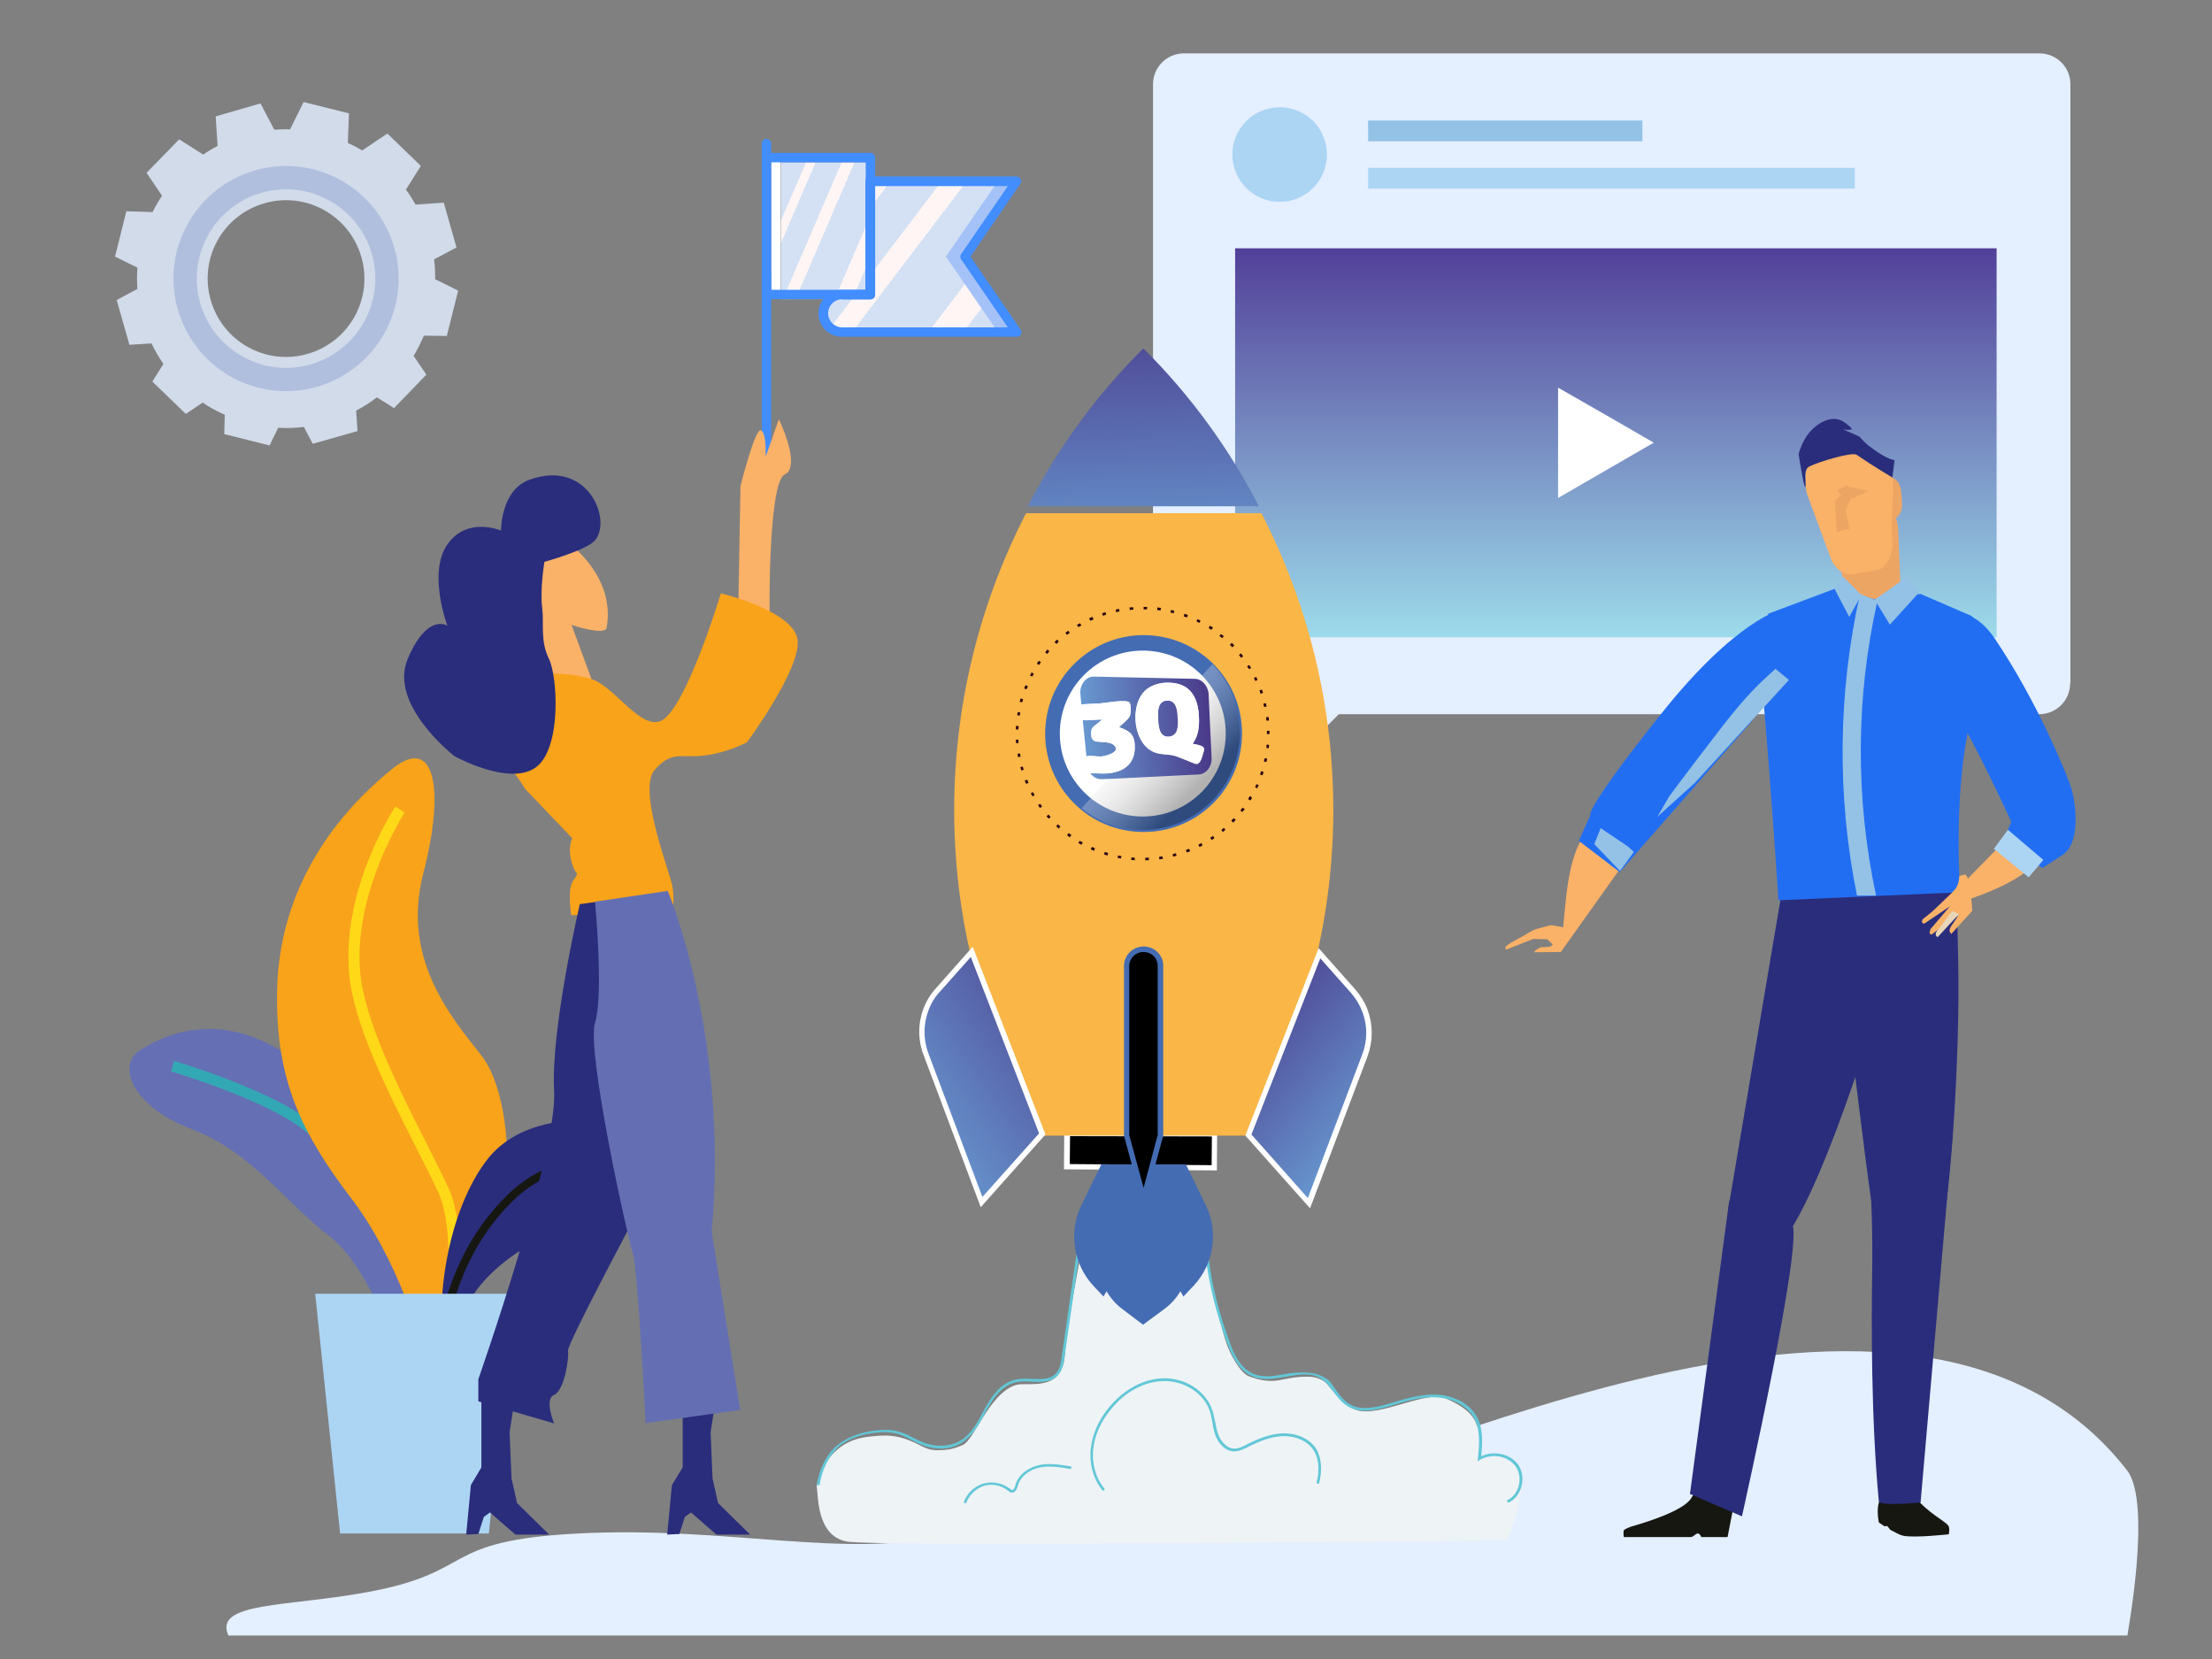 <?xml version="1.0" encoding="UTF-8"?> <!-- Generator: Adobe Illustrator 16.2.0, SVG Export Plug-In . SVG Version: 6.00 Build 0) --> <svg xmlns="http://www.w3.org/2000/svg" xmlns:xlink="http://www.w3.org/1999/xlink" id="Layer_2" x="0px" y="0px" width="800px" height="600px" viewBox="0 0 800 600" xml:space="preserve"><rect x="0" y="0" width="800" height="600" fill="#808080" stroke="none"/> <g id="floor"> <path fill="#E4EFFF" d="M769.3,531.8c-80.1-103.2-282.7,11.1-326.2,12c-55.7,1.2-72,3.5-101.3,11.2c-34.5,9.1-79.2-3.2-132.6-0.4 c-50.9,2.6-36.3,13.9-76.3,21.2c-29.1,5.4-55.8,3.5-50.3,15.7h686.8C769.3,591.5,778.4,543.6,769.3,531.8z"></path> </g> <g id="desktop"> <polygon fill="#E4EFFF" points="446.7,208.5 446.7,295.8 522.3,220.2 "></polygon> <path fill="#E4EFFF" d="M748.7,247.1c0,6.2-5,11.2-11.2,11.2H428.2c-6.2,0-11.2-5-11.2-11.2V30.5c0-6.2,5-11.2,11.2-11.2h309.4 c6.2,0,11.2,5,11.2,11.2V247.1z"></path> <path fill="#ACD5F4" d="M479.9,55.9c0,9.4-7.6,17.1-17.1,17.1c-9.4,0-17.1-7.6-17.1-17.1c0-9.4,7.6-17.1,17.1-17.1 C472.3,38.8,479.9,46.4,479.9,55.9z"></path> <g> <rect x="494.8" y="60.7" fill="#ACD5F4" width="176" height="7.5"></rect> <rect x="494.8" y="43.6" fill="#93C2E6" width="99.2" height="7.5"></rect> </g> <g> <linearGradient id="SVGID_1_" gradientUnits="userSpaceOnUse" x1="584.369" y1="230.45" x2="584.369" y2="89.763"> <stop offset="0" style="stop-color:#9DDBEB"></stop> <stop offset="1" style="stop-color:#524099"></stop> </linearGradient> <rect x="446.7" y="89.8" fill="url(#SVGID_1_)" width="275.4" height="140.7"></rect> <polygon fill="#FFFFFF" points="598.1,160.1 580.8,170.1 563.5,180.1 563.5,160.1 563.5,140.2 580.8,150.1 "></polygon> </g> </g> <g id="plant"> <g> <path fill="#646FB4" d="M146.2,497.3c0,0-10.5-37.4-26.9-50.1c-16.5-12.7-28.4-30.7-50.1-38.9c-21.7-8.2-26.9-23.2-18.7-28.4 c8.2-5.2,35.2-20.2,68.1,14.2c32.9,34.4,41.1,61.3,40.4,93.5C158.1,519.7,147.7,516,146.2,497.3z"></path> <g> <path fill="#33A8B5" d="M152.4,479.9c-1.5-30.8-29.8-61.7-43.3-71.8c-14.5-10.9-46.9-20.5-47.2-20.6l1.1-3.8 c1.4,0.4,33.4,10,48.5,21.3c14,10.5,43.4,42.6,44.9,74.8L152.4,479.9z"></path> </g> </g> <g> <path fill="#F9A31A" d="M155.1,509.2c0,0,17-47.9,23.9-62.8c7-15,6-50.9-5-64.8c-11-14-28.9-34.9-20.9-65.8c8-30.9,4-49.9-11-37.9 c-15,12-41.2,38.4-41.9,80.8c-0.5,32.4,9.1,51.4,26.9,74.8C141.7,452.4,156.1,487.3,155.1,509.2z"></path> <g> <path fill="#FFD917" d="M162.3,498.1c0.4-2,9-48.7-0.1-68.5c-2.1-4.5-4.9-10-7.8-15.8c-9.6-18.9-22.8-44.8-24.2-62.8 c-2.2-28.9,16-56.8,16.1-57.1l-3.3-2.2c-0.8,1.2-19.1,29.3-16.8,59.6c1.4,18.8,14.3,44,24.6,64.3c2.9,5.8,5.7,11.2,7.7,15.6 c8.6,18.7-0.1,65.6-0.1,66.1L162.3,498.1z"></path> </g> </g> <g> <path fill="#2A2D7C" d="M221.7,438.2c19.4-3.7,20.9-26.2,6-30.7c-15-4.5-39.6-3.7-51.6,12c-13.9,18.2-19.4,50.9-15,74.1 c4.5,23.2,0-9,9.7-24.7C180.6,453.1,205.7,441.3,221.7,438.2z"></path> <g> <path fill="#161711" d="M160.4,487.8l-3-0.4c3.6-23.7,12.3-41.9,26.6-55.7c19-18.3,45.8-13.3,46.9-13.1l-0.6,2.9 c-0.3,0-26.4-4.9-44.3,12.3C172.2,447.1,163.8,464.8,160.4,487.8z"></path> </g> </g> <polygon fill="#ACD5F4" points="123,554.6 176.8,554.6 185.8,467.9 114,467.9 "></polygon> </g> <g id="rocket"> <path fill="#EEF3F6" d="M392,447.8c0,0-5.9,29.3-6.9,42.3c-1,13.8-13.6,9.5-17.7,10.8c-9.6,3-15.1,20-19.2,21.7 c-3.9,1.7-5.8,1.8-8.8,1.9c-2.3,0-3.9-0.3-6.9-1.9c-7.6-3.9-11.9-3.8-19.1-2.9c-15.2,2-18.2,17.2-18,18.2 c0.6,2.9-0.2,17.5,10.8,19.6c11,2.1,239.1-0.4,239.1-0.4s6.9-18.5,4.7-23.5c-0.8-1.8-2.9-5.5-6.8-6.7c-2-0.6-4.5,0.6-7.7,0.7 c0,0-0.2-4.6-0.7-8.7c-0.5-4.6-1.9-8.9-12.1-13.2c-6.9-2.9-23.8,6.9-32,4.3c-4.9-1.6-8.3-6.7-10.8-9.5c-2-2.2-5.2-2.6-6.6-2.6 c-10-0.2-11.3,3.6-21.5-0.1c-3.3-1.2-7-8.3-8.1-11.6c-3-8.4-8.4-34.8-8.4-34.8L392,447.8z"></path> <g> <polygon points="439.2,422.4 439.2,410 385.9,409.9 385.9,422 "></polygon> <path fill="#FFFFFF" d="M438.3,411l-0.1,10.4l-51.3-0.4l0.1-10.1L438.3,411L438.3,411z M440.2,409l-55.3-0.1l-0.1,14l55.3,0.4 L440.2,409L440.2,409z"></path> </g> <g> <g> <path fill="#62C7D7" d="M296.4,537.2l-1-0.2c1-6,3.5-11,7.3-14.2c3.6-3,8.5-4.9,14.5-5.5c3-0.3,5.4-0.2,7.6,0.4 c2,0.5,3.8,1.4,5.5,2.3c1.2,0.6,2.4,1.2,3.7,1.7c4.7,1.8,10,1.5,13.7-0.9c3.6-2.3,5.8-6.3,7.8-10.1c0.3-0.5,0.6-1,0.8-1.5 c2.1-3.8,5.5-9,10.8-10.2c2-0.5,4.1-0.4,6.1-0.3c3.4,0.1,6.5,0.3,8.6-1.9c1.5-1.5,1.9-3.7,2.2-6.2l5.3-36.8l1,0.1l-5.3,36.8 c-0.4,2.7-0.8,5-2.5,6.8c-2.4,2.5-6,2.4-9.4,2.2c-2-0.1-4-0.2-5.9,0.3c-5,1.1-8.2,6.1-10.2,9.7c-0.3,0.5-0.6,1-0.8,1.5 c-2.1,4-4.4,8-8.2,10.5c-4,2.6-9.4,2.9-14.5,0.9c-1.3-0.5-2.6-1.1-3.8-1.8c-1.7-0.9-3.5-1.8-5.3-2.3c-2-0.5-4.3-0.7-7.2-0.4 c-5.9,0.6-10.6,2.3-14,5.2C299.7,526.7,297.3,531.4,296.4,537.2z"></path> </g> <g> <path fill="#62C7D7" d="M545.4,543.5l-0.4-0.9c2-0.8,3.5-2.7,4.2-5c0.7-2.5,0.4-5.2-1-7.2c-2.7-3.9-8.8-5-13-2.4l-0.8,0.5l0.1-1 c0.6-5.6,0.9-10.6-1.5-14.8c-2.3-4.1-7.4-7-13.2-7.3c-5.4-0.4-10.7,1.2-15.7,2.7c-6.2,1.9-12.2,3.4-17,0.3c-2-1.3-3.4-3.2-4.8-5 c-1.4-1.9-2.8-3.7-4.7-4.9c-3.6-2.2-7.9-1.4-12.4-0.6c-4.1,0.7-8.4,1.5-12.2-0.1c-5-2.1-7.5-7.5-9.3-12.4 c-3.9-10.7-6.4-20.3-7.7-31.6l1-0.1c1.2,11.2,3.8,20.8,7.6,31.4c1.7,4.8,4.1,9.9,8.8,11.8c3.6,1.5,7.7,0.7,11.7,0 c4.5-0.8,10.2-1,14.1,1.4c2.1,1.3,2.6,2.5,4,4.5c1.3,1.8,2.7,3.6,4.5,4.8c4.5,2.9,10.2,1.4,16.2-0.4c5.1-1.6,10.6-3.1,16.1-2.8 c6.1,0.4,11.5,3.4,14,7.8c2.4,4.2,2.2,9,1.7,14.5c4.6-2.2,10.6-0.9,13.4,3.1c1.5,2.2,1.9,5.2,1.1,8 C549.4,540.5,547.6,542.6,545.4,543.5z"></path> </g> <g> <path fill="#62C7D7" d="M477,536.7l-0.9-0.3c1.3-4.8,0.9-9.3-1.3-12.3c-2.2-3.1-6.5-4.9-11.1-4.7c0,0,0,0,0,0 c-4.4,0.2-8.4,2-12.2,3.8l-0.1,0.1c-1.7,0.8-3.4,1.7-5.3,1.6c-3.4-0.2-5.7-3.4-6.6-6c-0.5-1.4-0.8-2.9-1-4.4 c-0.3-1.4-0.5-2.9-1-4.3c-2.2-6.5-9.6-11.1-17.2-10.7c-6.8,0.3-13.6,4-18.6,10.3c-3.6,4.4-5.8,9.3-6.3,14.2 c-0.6,5.4,1,10.9,4.2,14.6l-0.7,0.6c-3.4-4-5-9.6-4.4-15.4c0.6-5.1,2.8-10.2,6.5-14.7c5.2-6.4,12.3-10.3,19.3-10.6 c8.1-0.4,15.7,4.4,18.1,11.4c0.5,1.4,0.8,3,1.1,4.4c0.3,1.4,0.5,2.9,1,4.2c0.8,2.4,2.8,5.2,5.7,5.4c1.6,0.1,3.2-0.7,4.8-1.5 l0.1-0.1c3.9-1.9,8-3.7,12.6-3.9c0,0,0,0,0,0c4.9-0.2,9.5,1.7,12,5.1C477.9,526.8,478.4,531.6,477,536.7z"></path> </g> <g> <path fill="#62C7D7" d="M349.4,543.7l-0.9-0.3c1.1-3.2,3.8-5.8,7-6.8c3.2-1,6.9-0.3,9.6,1.7l0.1,0.1c0.3,0.2,0.6,0.4,0.8,0.5 c0.7,0,1-1,1.3-2c1-3.5,4.5-6.2,8.8-7.1c3.8-0.7,7.9,0,11.4,0.6l-0.2,0.9c-3.6-0.6-7.4-1.3-11.1-0.6c-4,0.8-7.1,3.3-8,6.4 c-0.3,1-0.8,2.8-2.3,2.7c-0.6,0-1-0.4-1.4-0.7l-0.1-0.1c-2.4-1.9-5.8-2.5-8.7-1.6C352.8,538.5,350.4,540.8,349.4,543.7z"></path> </g> </g> <g> <path fill="#446CB3" d="M421.4,473.2c2.2-1.7,4.1-3.8,5.5-6.2l1.1,1.9l3.7-3.9c7.3-7.8,9.1-19.5,4.4-29.1l-7.2-14.8l-30.6,0 l-7.2,14.8c-4.7,9.6-2.9,21.3,4.3,29.1l3.7,3.9l1.1-1.9c1.4,2.4,3.2,4.5,5.4,6.2l7.8,5.9L421.4,473.2z"></path> </g> <g> <path fill="#FAB647" d="M450.4,410.7l-73.5,0c-40.4-69.1-42.3-154.4-5.8-225.1l85.1,0C492.7,256.3,490.8,341.6,450.4,410.7z"></path> <linearGradient id="SVGID_2_" gradientUnits="userSpaceOnUse" x1="422.798" y1="205.153" x2="424.562" y2="102.833" gradientTransform="matrix(0.999 -4.830000e-002 4.830000e-002 0.999 -17.973 20.837)"> <stop offset="0" style="stop-color:#6899D1"></stop> <stop offset="1" style="stop-color:#4A3989"></stop> </linearGradient> <path fill="url(#SVGID_2_)" d="M455.3,183.1l-83.6,0c10.6-20.6,24.5-39.9,41.8-57.1C430.8,143.2,444.7,162.5,455.3,183.1z"></path> <path fill="#446CB3" d="M378,265.3c0,19.7,15.9,35.6,35.6,35.6c19.7,0,35.6-15.9,35.6-35.6c0-19.7-15.9-35.6-35.6-35.6 C394,229.7,378,245.7,378,265.3z"></path> <g> <linearGradient id="SVGID_3_" gradientUnits="userSpaceOnUse" x1="496.741" y1="412.728" x2="442.614" y2="362.817" gradientTransform="matrix(0.999 -4.830000e-002 4.830000e-002 0.999 -17.973 20.837)"> <stop offset="0" style="stop-color:#6899D1"></stop> <stop offset="1" style="stop-color:#4A3989"></stop> </linearGradient> <path fill="url(#SVGID_3_)" d="M473.4,435.2l20.3-53.5c2-5.2,2-10.9,0-16.1c-1-2.6-2.4-5-4.3-7l-12.2-13.8l-25.6,65.8 L473.4,435.2z"></path> <path fill="#FFFFFF" d="M492.7,365.9c1.9,5,1.9,10.4,0,15.4l-19.7,52l-20.4-23l24.9-63.7l11.2,12.6 C490.4,361.2,491.8,363.5,492.7,365.9L492.7,365.9z M494.6,365.2c-1-2.7-2.5-5.1-4.4-7.3l-13.3-15l-26.5,67.8l23.4,26.3l20.8-55 C496.6,376.5,496.6,370.6,494.6,365.2L494.6,365.2z"></path> </g> <g> <linearGradient id="SVGID_4_" gradientUnits="userSpaceOnUse" x1="325.325" y1="402.519" x2="402.457" y2="356.901" gradientTransform="matrix(0.999 -4.830000e-002 4.830000e-002 0.999 -17.973 20.837)"> <stop offset="0" style="stop-color:#6899D1"></stop> <stop offset="1" style="stop-color:#4A3989"></stop> </linearGradient> <path fill="url(#SVGID_4_)" d="M355,434.7l-20.1-53.6c-1.9-5.2-1.9-10.9,0-16.1c1-2.6,2.4-5,4.3-7l12.3-13.8l25.5,65.8L355,434.7 z"></path> <path fill="#FFFFFF" d="M335.8,365.4c0.9-2.5,2.3-4.8,4.1-6.7l11.2-12.6l24.7,63.8l-20.5,23l-19.6-52.1 C333.9,375.8,333.9,370.4,335.8,365.4L335.8,365.4z M334,364.7c-2,5.3-2.1,11.3,0,16.8l20.7,55.1l23.4-26.3l-26.3-67.9l-13.3,15 C336.5,359.6,335,362.1,334,364.7L334,364.7z"></path> </g> <g> <path d="M419.8,410.6l0-61.2c0-0.7-0.1-1.5-0.4-2.2c-0.9-2.4-3.2-4-5.7-4c-3.4,0-6.1,2.8-6.1,6.1l0,61.2l6.1,22.7L419.8,410.6z"></path> <path fill="#446CB3" d="M418.4,347.6c0.2,0.6,0.3,1.2,0.3,1.8l0,61.1l-5.1,19.1l-5.2-19.1l0-61.1c0-2.8,2.3-5.1,5.1-5.1 C415.8,344.3,417.7,345.6,418.4,347.6L418.4,347.6z M420.3,346.9c-1-2.7-3.6-4.6-6.7-4.6c-3.9,0-7.1,3.2-7.1,7.1l0,61.3l7.1,26.3 l7.1-26.3l0-61.3C420.7,348.5,420.6,347.7,420.3,346.9L420.3,346.9z"></path> </g> <path fill="#FFFFFF" d="M393.1,265.3c0,11.3,9.2,20.5,20.6,20.5c11.4,0,20.5-9.2,20.5-20.6c0-11.4-9.2-20.6-20.6-20.5 C402.3,244.8,393.1,254,393.1,265.3z"></path> </g> <g> <g> <path fill="#270014" d="M415.5,311.1c-0.4,0-0.8,0-1.3,0l0-0.9c0.4,0,0.8,0,1.2,0l0.1,0L415.5,311.1L415.5,311.1z M419.3,310.8 l-0.1-0.9c0.4-0.1,0.8-0.1,1.2-0.2l0.2,0.9C420.2,310.7,419.8,310.7,419.3,310.8z M410.4,311.1c-0.4,0-0.8-0.1-1.3-0.1l0.1-0.9 c0.4,0,0.8,0.1,1.2,0.1L410.4,311.1z M424.3,309.8l-0.2-0.9c0.4-0.1,0.8-0.2,1.2-0.3l0.2,0.9 C425.1,309.6,424.7,309.7,424.3,309.8z M405.4,310.5c-0.4-0.1-0.8-0.2-1.2-0.2l0.2-0.9c0.4,0.1,0.8,0.2,1.2,0.2L405.4,310.5z M429.2,308.3l-0.3-0.9c0.4-0.1,0.8-0.3,1.2-0.4l0.3,0.9C429.9,308.1,429.5,308.2,429.2,308.3z M400.5,309.4 c-0.4-0.1-0.8-0.2-1.2-0.4l0.3-0.9c0.4,0.1,0.8,0.3,1.2,0.4L400.5,309.4z M433.8,306.3l-0.4-0.8c0.4-0.2,0.7-0.4,1.1-0.6l0.4,0.8 C434.5,306,434.2,306.2,433.8,306.3z M395.7,307.7c-0.4-0.2-0.8-0.3-1.2-0.5l0.4-0.9c0.4,0.2,0.8,0.3,1.1,0.5L395.7,307.7z M438.2,303.8l-0.5-0.8c0.3-0.2,0.7-0.5,1-0.7l0.5,0.8C438.9,303.4,438.5,303.6,438.2,303.8z M391.1,305.5 c-0.4-0.2-0.7-0.4-1.1-0.6l0.5-0.8c0.4,0.2,0.7,0.4,1.1,0.6L391.1,305.5z M442.3,300.9l-0.6-0.7c0.3-0.3,0.6-0.5,0.9-0.8l0.6,0.7 C442.9,300.3,442.6,300.6,442.3,300.9z M386.9,302.8c-0.3-0.2-0.7-0.5-1-0.7l0.6-0.8c0.3,0.2,0.7,0.5,1,0.7L386.9,302.8z M446,297.5l-0.7-0.7c0.3-0.3,0.6-0.6,0.9-0.9l0.7,0.6C446.6,296.9,446.3,297.2,446,297.5z M382.9,299.7 c-0.3-0.3-0.6-0.6-0.9-0.9l0.6-0.7c0.3,0.3,0.6,0.6,0.9,0.8L382.9,299.7z M449.3,293.7l-0.7-0.6c0.3-0.3,0.5-0.7,0.8-1l0.8,0.6 C449.8,293,449.6,293.3,449.3,293.7z M379.3,296.1c-0.3-0.3-0.6-0.6-0.8-0.9l0.7-0.6c0.3,0.3,0.5,0.6,0.8,0.9L379.3,296.1z M452.2,289.5l-0.8-0.5c0.2-0.4,0.4-0.7,0.6-1.1l0.8,0.5C452.7,288.8,452.5,289.2,452.2,289.5z M376.1,292.2 c-0.2-0.3-0.5-0.7-0.7-1l0.8-0.5c0.2,0.3,0.5,0.7,0.7,1L376.1,292.2z M454.7,285.1l-0.8-0.4c0.2-0.4,0.4-0.7,0.5-1.1l0.9,0.4 C455,284.3,454.8,284.7,454.7,285.1z M373.4,288c-0.2-0.4-0.4-0.7-0.6-1.1l0.8-0.4c0.2,0.4,0.4,0.7,0.6,1.1L373.4,288z M456.6,280.4l-0.9-0.3c0.1-0.4,0.3-0.8,0.4-1.2l0.9,0.3C456.9,279.6,456.7,280,456.6,280.4z M371.1,283.5 c-0.2-0.4-0.3-0.8-0.5-1.2l0.9-0.3c0.2,0.4,0.3,0.8,0.5,1.1L371.1,283.5z M458,275.6l-0.9-0.2c0.1-0.4,0.2-0.8,0.3-1.2l0.9,0.2 C458.2,274.7,458.1,275.1,458,275.6z M369.4,278.7c-0.1-0.4-0.2-0.8-0.4-1.2l0.9-0.3c0.1,0.4,0.2,0.8,0.3,1.2L369.4,278.7z M458.9,270.6l-0.9-0.1c0-0.4,0.1-0.8,0.1-1.2l0.9,0.1C458.9,269.7,458.9,270.2,458.9,270.6z M368.2,273.8 c-0.1-0.4-0.1-0.8-0.2-1.2l0.9-0.1c0.1,0.4,0.1,0.8,0.2,1.2L368.2,273.8z M459.1,265.5l-0.9,0c0-0.4,0-0.8,0-1.2l0.9,0 C459.1,264.7,459.2,265.1,459.1,265.5z M367.5,268.8c0-0.4-0.1-0.8-0.1-1.3l0.9,0c0,0.4,0,0.8,0.1,1.2L367.5,268.8z M458,260.6 c0-0.4-0.1-0.8-0.1-1.2l0.9-0.1c0.1,0.4,0.1,0.8,0.1,1.3L458,260.6z M368.3,263.8l-0.9,0c0-0.4,0-0.8,0.1-1.3l0.9,0.1 C368.4,262.9,368.3,263.4,368.3,263.8z M457.2,255.7c-0.1-0.4-0.2-0.8-0.3-1.2l0.9-0.2c0.1,0.4,0.2,0.8,0.3,1.2L457.2,255.7z M368.8,258.8l-0.9-0.1c0.1-0.4,0.1-0.8,0.2-1.2l0.9,0.2C368.9,258,368.8,258.4,368.8,258.8z M455.9,250.9 c-0.1-0.4-0.3-0.8-0.4-1.2l0.9-0.3c0.1,0.4,0.3,0.8,0.4,1.2L455.9,250.9z M369.7,254l-0.9-0.2c0.1-0.4,0.2-0.8,0.3-1.2l0.9,0.3 C370,253.2,369.8,253.6,369.7,254z M454,246.3c-0.2-0.4-0.3-0.7-0.5-1.1l0.8-0.4c0.2,0.4,0.4,0.8,0.5,1.1L454,246.3z M371.3,249.3l-0.9-0.3c0.2-0.4,0.3-0.8,0.5-1.2l0.9,0.4C371.6,248.5,371.4,248.9,371.3,249.3z M451.7,242 c-0.2-0.4-0.4-0.7-0.7-1l0.8-0.5c0.2,0.4,0.5,0.7,0.7,1.1L451.7,242z M373.3,244.7l-0.8-0.4c0.2-0.4,0.4-0.7,0.6-1.1l0.8,0.5 C373.7,244,373.5,244.4,373.3,244.7z M448.9,237.9c-0.3-0.3-0.5-0.6-0.8-1l0.7-0.6c0.3,0.3,0.5,0.7,0.8,1L448.9,237.9z M375.8,240.5l-0.8-0.5c0.2-0.4,0.5-0.7,0.7-1l0.8,0.5C376.2,239.8,376,240.1,375.8,240.5z M445.7,234.1 c-0.3-0.3-0.6-0.6-0.9-0.9l0.7-0.7c0.3,0.3,0.6,0.6,0.9,0.9L445.7,234.1z M378.7,236.5l-0.7-0.6c0.3-0.3,0.5-0.6,0.8-1l0.7,0.6 C379.3,235.9,379,236.2,378.7,236.5z M442,230.8c-0.3-0.3-0.6-0.5-1-0.8l0.6-0.7c0.3,0.3,0.7,0.5,1,0.8L442,230.8z M382.1,232.9 l-0.7-0.7c0.3-0.3,0.6-0.6,0.9-0.9l0.6,0.7C382.7,232.3,382.4,232.6,382.1,232.9z M438.1,227.8c-0.3-0.2-0.7-0.5-1-0.7l0.5-0.8 c0.4,0.2,0.7,0.4,1.1,0.7L438.1,227.8z M385.9,229.6l-0.6-0.7c0.3-0.3,0.7-0.5,1-0.8l0.6,0.8 C386.5,229.1,386.2,229.4,385.9,229.6z M433.8,225.3c-0.4-0.2-0.7-0.4-1.1-0.6l0.4-0.8c0.4,0.2,0.8,0.4,1.1,0.6L433.8,225.3z M390,226.8l-0.5-0.8c0.4-0.2,0.7-0.4,1.1-0.6l0.5,0.8C390.7,226.4,390.3,226.6,390,226.8z M429.3,223.3 c-0.4-0.1-0.8-0.3-1.2-0.4l0.3-0.9c0.4,0.1,0.8,0.3,1.2,0.4L429.3,223.3z M394.3,224.5l-0.4-0.9c0.4-0.2,0.8-0.4,1.2-0.5l0.4,0.9 C395.1,224.2,394.7,224.3,394.3,224.5z M424.5,221.8c-0.4-0.1-0.8-0.2-1.2-0.3l0.2-0.9c0.4,0.1,0.8,0.2,1.2,0.3L424.5,221.8z M398.9,222.7l-0.3-0.9c0.4-0.1,0.8-0.3,1.2-0.4l0.3,0.9C399.7,222.4,399.3,222.5,398.9,222.7z M419.7,220.8 c-0.4-0.1-0.8-0.1-1.2-0.2l0.1-0.9c0.4,0,0.8,0.1,1.3,0.2L419.7,220.8z M403.7,221.4l-0.2-0.9c0.4-0.1,0.8-0.2,1.2-0.3l0.2,0.9 C404.5,221.2,404.1,221.3,403.7,221.4z M414.8,220.4c-0.4,0-0.8,0-1.2,0l0-0.9c0.4,0,0.8,0,1.3,0L414.8,220.4z M408.6,220.6 l-0.1-0.9c0.4,0,0.8-0.1,1.3-0.1l0.1,0.9C409.4,220.5,409,220.5,408.6,220.6z"></path> </g> <circle fill="#FFFFFF" cx="413.3" cy="265.3" r="30"></circle> <linearGradient id="SVGID_5_" gradientUnits="userSpaceOnUse" x1="7315.008" y1="3893.903" x2="7291.053" y2="3868.72" gradientTransform="matrix(-0.999 4.830000e-002 -4.830000e-002 -0.999 7903.807 3797.146)"> <stop offset="0" style="stop-color:#FFFFFF"></stop> <stop offset="0.105" style="stop-color:#FAFAFA"></stop> <stop offset="0.229" style="stop-color:#ECECEC"></stop> <stop offset="0.241" style="stop-color:#EAEAEA"></stop> <stop offset="0.31" style="stop-color:#E2E2E2"></stop> <stop offset="0.418" style="stop-color:#CCCCCC"></stop> <stop offset="0.55" style="stop-color:#A8A8A8"></stop> <stop offset="0.702" style="stop-color:#767676"></stop> <stop offset="0.868" style="stop-color:#373737"></stop> <stop offset="1" style="stop-color:#000000"></stop> </linearGradient> <path opacity="0.3" fill="url(#SVGID_5_)" d="M414.9,300.1c19.5-0.9,34.5-17.5,33.5-37c-0.4-8.9-4.2-16.9-9.9-22.9l-47.3,52.1 C397.7,297.6,406,300.6,414.9,300.1z"></path> </g> <g> <linearGradient id="SVGID_6_" gradientUnits="userSpaceOnUse" x1="397.053" y1="265.879" x2="444.185" y2="265.879" gradientTransform="matrix(0.999 -4.830000e-002 4.830000e-002 0.999 -17.973 20.837)"> <stop offset="0" style="stop-color:#6899D1"></stop> <stop offset="1" style="stop-color:#4A3989"></stop> </linearGradient> <path fill="url(#SVGID_6_)" d="M398.1,273.6c1.3,0,7.9-1.6,4.5-4.3c-1.3-1-4.4-0.9-6-1.1c-2.1-0.3-2.2-2.3-1.9-4.2 c0.3-1.5,3-2.6,3.7-3.8l-5.4,0.3c-0.6,0-1,0-1.4-0.1l1.3,12.9l0,0.2C394.5,273.2,396.6,273.7,398.1,273.6z"></path> <linearGradient id="SVGID_7_" gradientUnits="userSpaceOnUse" x1="397.072" y1="260.057" x2="444.179" y2="260.057" gradientTransform="matrix(0.999 -4.830000e-002 4.830000e-002 0.999 -17.973 20.837)"> <stop offset="0" style="stop-color:#6899D1"></stop> <stop offset="1" style="stop-color:#4A3989"></stop> </linearGradient> <path fill="url(#SVGID_7_)" d="M422,253.4c-3.4,0.2-3.3,4.3-3.1,6.8c0.1,2.5,0.4,6.4,3.8,6.3c3.5-0.2,3.5-4,3.4-6.6 C425.9,257,425.6,253.2,422,253.4z"></path> <g> <linearGradient id="SVGID_8_" gradientUnits="userSpaceOnUse" x1="397.054" y1="262.195" x2="443.338" y2="262.195" gradientTransform="matrix(0.999 -4.830000e-002 4.830000e-002 0.999 -17.973 20.837)"> <stop offset="0" style="stop-color:#6899D1"></stop> <stop offset="1" style="stop-color:#4A3989"></stop> </linearGradient> <path fill="url(#SVGID_8_)" d="M431.8,245.5l-36.4-0.8c-2.7,0.1-4.8,2.8-4.7,5.9l0.4,4.3c0.2-0.1,0.4-0.2,0.7-0.2l6-0.3 c1.4-0.1,9.8-1.6,10.7-0.3c0.6,0.8,0.6,4.3,0,5.1c-0.9,1.4-2.6,2.6-3.8,3.8c3.4,1.2,5.5,2.3,5.7,6.5c0.4,8.5-6.5,10.8-13.8,10.2 c-0.7-0.1-1.5,0-2.3-0.1c1,1.4,2.5,2.3,4.2,2.2l4.9-0.2c0,0-0.1,0-0.1,0c0,0,0.1,0,0.1,0l30.1-1.5c2.7-0.1,4.8-2.8,4.7-5.9 l-1.1-23.3C436.8,247.8,434.5,245.4,431.8,245.5z M435.4,271.5c-0.5,1.5-1,5.5-3.3,4.6c-2.1-0.8-4.2-1.6-6.3-2.5 c-2.6-1-4.7-0.6-7.4-1.3c-8.5-2.3-10.2-17.2-4.1-22.7c3.1-2.8,8.5-3.4,12.4-2.1c5,1.6,6.6,6.6,6.9,11.4c0-0.2,0-0.5,0-0.5 c0,0,0,0.3,0,0.5c0,0.2,0,0.2,0,0.2c0,0,0,0,0-0.2c0.2,3.4-0.1,7.3-2.3,10C432.8,269.4,436.1,269.5,435.4,271.5z"></path> </g> <path fill="#FFFFFF" d="M410.4,269.5c-0.2-4.2-2.3-5.3-5.7-6.5c1.2-1.2,2.9-2.4,3.8-3.8c0.5-0.8,0.6-4.3,0-5.1 c-1-1.3-9.3,0.2-10.7,0.3l-6,0.3c-0.3,0-0.5,0.1-0.7,0.2l0.6,5.5c0.3,0.1,0.8,0.1,1.4,0.1l5.4-0.3c-0.7,1.3-3.4,2.3-3.7,3.8 c-0.3,1.9-0.2,3.9,1.9,4.2c1.6,0.2,4.6,0,6,1.1c3.4,2.7-3.2,4.2-4.5,4.3c-1.5,0-3.6-0.4-5.1-0.1l0.3,2.9c0.1,1.1,0.4,2.2,1,3 c0,0.1,0.1,0.1,0.1,0.1c0.8,0.1,1.5,0.1,2.3,0.1C403.9,280.3,410.8,278,410.4,269.5z"></path> <path fill="#FFFFFF" d="M431.3,269c2.2-2.8,2.5-6.6,2.3-10c-0.2-4.8-1.8-9.8-6.9-11.4c-3.9-1.3-9.3-0.7-12.4,2.1 c-6.1,5.5-4.5,20.4,4.1,22.7c2.7,0.7,4.8,0.3,7.4,1.3c2.1,0.8,4.2,1.6,6.3,2.5c2.2,0.9,2.7-3.1,3.3-4.6 C436.1,269.5,432.8,269.4,431.3,269z M422.6,266.4c-3.4,0.2-3.7-3.8-3.8-6.3c-0.1-2.5-0.3-6.6,3.1-6.8c3.6-0.2,3.9,3.6,4,6.4 C426.2,262.4,426.1,266.2,422.6,266.4z"></path> </g> </g> <g id="woman"> <path fill="#FAB168" d="M206.7,197.3c0,0,15.9,11.7,12.7,29.7c-0.6,3.1-12.7-1-12.7-1l10.1,27.4l-22-4.4l-4-28.6 c0,0-2.4-15.1,0-19.9C193.1,195.7,206.7,197.3,206.7,197.3z"></path> <g> <linearGradient id="SVGID_9_" gradientUnits="userSpaceOnUse" x1="-69.108" y1="-53.648" x2="-68.891" y2="-53.506" gradientTransform="matrix(188.505 0 0 287.719 13305.244 15498.483)"> <stop offset="0" style="stop-color:#D4E1F4"></stop> <stop offset="0.172" style="stop-color:#D4E1F4"></stop> <stop offset="0.2" style="stop-color:#D4E1F4"></stop> <stop offset="0.2" style="stop-color:#DAE4F4"></stop> <stop offset="0.201" style="stop-color:#EBEBF4"></stop> <stop offset="0.201" style="stop-color:#F6F1F4"></stop> <stop offset="0.202" style="stop-color:#FDF4F4"></stop> <stop offset="0.205" style="stop-color:#FFF5F4"></stop> <stop offset="0.252" style="stop-color:#FFF5F4"></stop> <stop offset="0.26" style="stop-color:#FFF5F4"></stop> <stop offset="0.26" style="stop-color:#D4E1F4"></stop> <stop offset="0.397" style="stop-color:#D4E1F4"></stop> <stop offset="0.42" style="stop-color:#D4E1F4"></stop> <stop offset="0.42" style="stop-color:#DAE4F4"></stop> <stop offset="0.421" style="stop-color:#EBEBF4"></stop> <stop offset="0.421" style="stop-color:#F6F1F4"></stop> <stop offset="0.422" style="stop-color:#FDF4F4"></stop> <stop offset="0.425" style="stop-color:#FFF5F4"></stop> <stop offset="0.489" style="stop-color:#FFF5F4"></stop> <stop offset="0.5" style="stop-color:#FFF5F4"></stop> <stop offset="0.5" style="stop-color:#F9F2F4"></stop> <stop offset="0.5" style="stop-color:#E8EBF4"></stop> <stop offset="0.5" style="stop-color:#DDE5F4"></stop> <stop offset="0.5" style="stop-color:#D6E2F4"></stop> <stop offset="0.501" style="stop-color:#D4E1F4"></stop> <stop offset="0.706" style="stop-color:#D4E1F4"></stop> <stop offset="0.74" style="stop-color:#D4E1F4"></stop> <stop offset="0.741" style="stop-color:#FFF5F4"></stop> <stop offset="0.835" style="stop-color:#FFF5F4"></stop> <stop offset="0.85" style="stop-color:#FFF5F4"></stop> <stop offset="0.851" style="stop-color:#D4E1F4"></stop> </linearGradient> <rect x="282.4" y="58.7" fill="url(#SVGID_9_)" width="32.4" height="49.5"></rect> <rect x="278.9" y="57" fill="#FFFFFF" width="3.4" height="49.5"></rect> <path fill="#A4C2F7" d="M314.8,65.5v41h-10.2c-3.8,0-6.8,3.1-6.8,6.8c0,3.8,3.1,6.8,6.8,6.8h63.2L349,92.8l18.8-27.3H314.8z"></path> <linearGradient id="SVGID_10_" gradientUnits="userSpaceOnUse" x1="-69.753" y1="-53.846" x2="-69.535" y2="-53.703" gradientTransform="matrix(367.089 0 0 317.483 25895.469 17164.062)"> <stop offset="0" style="stop-color:#D4E1F4"></stop> <stop offset="0.172" style="stop-color:#D4E1F4"></stop> <stop offset="0.2" style="stop-color:#D4E1F4"></stop> <stop offset="0.2" style="stop-color:#DAE4F4"></stop> <stop offset="0.201" style="stop-color:#EBEBF4"></stop> <stop offset="0.201" style="stop-color:#F6F1F4"></stop> <stop offset="0.202" style="stop-color:#FDF4F4"></stop> <stop offset="0.205" style="stop-color:#FFF5F4"></stop> <stop offset="0.252" style="stop-color:#FFF5F4"></stop> <stop offset="0.26" style="stop-color:#FFF5F4"></stop> <stop offset="0.26" style="stop-color:#D4E1F4"></stop> <stop offset="0.397" style="stop-color:#D4E1F4"></stop> <stop offset="0.42" style="stop-color:#D4E1F4"></stop> <stop offset="0.42" style="stop-color:#DAE4F4"></stop> <stop offset="0.421" style="stop-color:#EBEBF4"></stop> <stop offset="0.421" style="stop-color:#F6F1F4"></stop> <stop offset="0.422" style="stop-color:#FDF4F4"></stop> <stop offset="0.425" style="stop-color:#FFF5F4"></stop> <stop offset="0.489" style="stop-color:#FFF5F4"></stop> <stop offset="0.5" style="stop-color:#FFF5F4"></stop> <stop offset="0.5" style="stop-color:#F9F2F4"></stop> <stop offset="0.5" style="stop-color:#E8EBF4"></stop> <stop offset="0.5" style="stop-color:#DDE5F4"></stop> <stop offset="0.5" style="stop-color:#D6E2F4"></stop> <stop offset="0.501" style="stop-color:#D4E1F4"></stop> <stop offset="0.706" style="stop-color:#D4E1F4"></stop> <stop offset="0.74" style="stop-color:#D4E1F4"></stop> <stop offset="0.741" style="stop-color:#FFF5F4"></stop> <stop offset="0.835" style="stop-color:#FFF5F4"></stop> <stop offset="0.85" style="stop-color:#FFF5F4"></stop> <stop offset="0.851" style="stop-color:#D4E1F4"></stop> </linearGradient> <path fill="url(#SVGID_10_)" d="M314.8,65.5v41h-10.2c-3.8,0-6.8,3.1-6.8,6.8c0,3.8,3.1,6.8,6.8,6.8h56.3l-18.8-27.3l18.8-27.3 H314.8z"></path> <g> <path fill="#428DFF" d="M277.2,168.5c-0.5,0-0.9-0.2-1.2-0.5c-0.3-0.3-0.5-0.8-0.5-1.2V98.5c0-0.9,0.8,6.3,1.7,6.3 c0.9,0,1.7-7.2,1.7-6.3v68.3c0,0.5-0.2,0.9-0.5,1.2C278.1,168.3,277.7,168.5,277.2,168.5z"></path> <path fill="#428DFF" d="M277.2,58.7c-0.5,0-0.9-0.2-1.2-0.5c-0.3-0.3-0.5-0.8-0.5-1.2v-5.1c0-0.9,0.8-1.7,1.7-1.7 c0.9,0,1.7,0.8,1.7,1.7V57c0,0.5-0.2,0.9-0.5,1.2S277.7,58.7,277.2,58.7L277.2,58.7z"></path> <path fill="#428DFF" d="M314.8,108.2h-37.6c-0.5,0-0.9-0.2-1.2-0.5c-0.3-0.3-0.5-0.8-0.5-1.2V57c0-0.5,0.2-0.9,0.5-1.2 c0.3-0.3,0.8-0.5,1.2-0.5h37.6c0.5,0,0.9,0.2,1.2,0.5c0.3,0.3,0.5,0.8,0.5,1.2v49.5c0,0.5-0.2,0.9-0.5,1.2 C315.7,108,315.3,108.2,314.8,108.2L314.8,108.2z M278.9,104.8h34.2V58.7h-34.2V104.8z"></path> <path fill="#428DFF" d="M367.7,121.8h-63.2c-4.7,0-8.5-3.8-8.5-8.5c0-4.7,3.8-8.5,8.5-8.5h8.5V65.5c0-0.5,0.2-0.9,0.5-1.2 c0.3-0.3,0.8-0.5,1.2-0.5h52.9c0.6,0,1.2,0.4,1.5,0.9c0.3,0.6,0.3,1.2-0.1,1.8L351,92.8l18.1,26.4c0.4,0.5,0.4,1.2,0.1,1.8 C369,121.5,368.4,121.8,367.7,121.8L367.7,121.8z M304.6,108.2c-2.8,0-5.1,2.3-5.1,5.1s2.3,5.1,5.1,5.1h59.9l-16.9-24.6 c-0.4-0.6-0.4-1.4,0-1.9l16.9-24.6h-48v39.3c0,0.5-0.2,0.9-0.5,1.2c-0.3,0.3-0.8,0.5-1.2,0.5H304.6z"></path> </g> </g> <path fill="#FAB168" d="M281.7,151.6c0,0,8.3,17.2,2.1,20c-6.2,2.8-5.8,55.9-5.1,57.9c0.7,2.1-11.7-8.9-11.7-8.9l0.8-44.8 c0,0,5.3-21.1,7.4-20.2c2.1,0.9,1.7,9.6,1.7,9.6L281.7,151.6z"></path> <path fill="#F9A31A" d="M260.7,214.6c0,0,27,6.4,27.8,17.2c0.8,10.7-18.3,36.6-18.3,36.6s-6.4,3.6-15.1,4.8 c-8.8,1.2-11.9-2-18.3,5.2c-6.4,7.2,5.6,37.4,6.4,42.2c0.8,4.8,0,8.8,0,8.8l-36.6,1.6c0,0-1.6-9.6,0.8-12.7 c2.4-3.2,0.9-1.5-0.4-5.6c-2-6.4,0-9.5,0-9.5l-17.1-17.9c0,0-2.1-3.6-4.2-6c-2.1-2.4-14.9-33.4-3.7-33.4c4.1,0,16.9-4.9,31.9-0.3 c8.3,2.5,17.9,18.8,25.4,15C248.4,255.6,260.7,214.6,260.7,214.6z"></path> <path fill="#2A2D7C" d="M215.3,195.3c6.1-7.7-3-29.4-23.8-21.8c-10.5,3.8-10.3,18.4-10.3,18.4s-12.2-5.3-19.4,5 c-7.2,10.3,0,29.4,0,29.4s-7.2-4.8-14.3,11.9c-7.2,16.7,16.9,35.3,16.9,35.3s19.7,10.9,29.3,4.1c9.5-6.8,8-33,4.8-39.4 c-3.2-6.4-1.7-13-2.4-18.3c-0.9-6.5,0.8-16.7,0.8-16.7S212.5,198.9,215.3,195.3z"></path> <path fill="#2A2D7C" d="M209.7,327c0,0-10.6,45.4-9.3,67.6c1.3,22.3-27.4,104.2-27.4,104.2v8l27.4,8c0,0-3.7-8.8,0-10.3 c3.7-1.6,5.5-13.5,5-15.9c-0.5-2.4,28.1-55.7,28.1-55.7l-7.2-108.2L209.7,327z"></path> <polygon fill="#2A2D7C" points="198.6,555 186.4,555 177.2,547 175,548.6 173,554.8 168.6,555 170.3,537.1 174.1,530.7 174.1,503.2 186.6,503.2 184.3,518 185,534.7 187,543.6 "></polygon> <polygon fill="#2A2D7C" points="271.3,555 259.1,555 249.9,547 247.7,548.6 245.7,554.8 241.3,555 243,537.1 246.9,530.7 246.9,503.2 259.3,503.2 257,518 257.7,534.7 259.7,543.6 "></polygon> <path fill="#646FB3" d="M241.5,322.2c0,0,22.3,52.5,15.9,123.3l10.3,64.4l-34.2,4.8c0,0-2.9-56.5-4.6-61.3 c-1.7-4.8-16.9-73.2-13.7-83.5c3.2-10.3,0-43.8,0-43.8L241.5,322.2z"></path> </g> <g> <path fill="#D1DBEA" d="M161.6,121.5l4.1-16.4l-8.3-4.1c0-2.4-0.1-4.8-0.4-7.2l8.1-4.3l-4.6-16.2L150.3,74 c-1.1-1.9-2.2-3.7-3.5-5.4l5.4-8.6l-12.1-11.7l-9.1,6.1c-1.7-1-3.4-1.9-5.2-2.7l0.4-10.7l-16.4-4.1l-4.9,9.9 c-1.9-0.1-3.8,0-5.7,0.1l-5-9.5L78,42.1l0.7,10.7c-1.8,0.9-3.6,2-5.2,3.1l-8.7-5.5L53,62.5l5.6,8.3c-1.3,1.9-2.4,3.8-3.4,5.9 l-9.5-0.3l-4.1,16.4l8.1,4c-0.2,2.5-0.2,5.1,0,7.7l-7.5,4l4.6,16.2l8-0.5c1.2,2.6,2.7,5.1,4.3,7.4l-4,6.4l12.1,11.7l6.1-4.1 c2.5,1.7,5.2,3.2,8,4.4l-0.2,7l16.4,4.1l3.1-6.4c3.1,0.2,6.2,0.1,9.3-0.3l3.2,6.1l16.2-4.6l-0.5-7.4c2.7-1.4,5.2-3,7.5-4.8l6.2,3.9 l11.7-12.1l-4.6-6.8c1.4-2.3,2.6-4.8,3.7-7.3L161.6,121.5z M111.2,128c-15,4.3-30.7-4.4-35-19.5c-4.3-15.1,4.4-30.7,19.5-35 c15-4.3,30.7,4.4,35,19.5C135,108,126.3,123.7,111.2,128z"></path> <path fill="#B0BFDE" d="M92.3,61.6c-21.6,6.2-34.2,28.7-28,50.3c6.2,21.6,28.7,34.2,50.3,28s34.2-28.7,28-50.3 C136.5,68,113.9,55.4,92.3,61.6z M112.3,131.8c-17.1,4.9-35-5.1-39.9-22.2c-4.9-17.1,5.1-35,22.2-39.9c17.1-4.9,35,5.1,39.9,22.2 C139.4,109,129.4,126.9,112.3,131.8z"></path> </g> <g id="man"> <path fill="#2A2D7C" d="M685.1,344.6c0,0-20.8,73.8-37.5,100.2c-16.7,26.4-22.5-7.9-22.5-7.9l20.7-122.6l48.5-0.3 C694.2,313.9,693,316.4,685.1,344.6z"></path> <path fill="#2A2D7C" d="M662.1,314.2c0,0,13.9,121,15.9,127.1c6.8,20.6,22.2,7.3,24.6,0.4c2.4-6.9,6.4-57.6,5.6-94.6 c-0.8-37-0.8-34.6-0.8-34.6L662.1,314.2z"></path> <path fill="#161711" d="M704.6,551.7c0.7,0.9,0.2,3.2,0.2,3.2s-12.5,1.4-16.6,0.5c-1-0.2-2.8-1.2-4.5-2.1c-0.3-0.2-0.8-1.1-1.1-1.3 c-0.5-0.3-0.8,0.2-1.2-0.1c-1.1-0.7-1.9-1.3-1.9-1.3c-1.1-5.8,0.4-8.1,0.4-8.1s10.7-3.6,12.7-1.1 C697.3,547.2,703,549.8,704.6,551.7z"></path> <path fill="#161711" d="M626.6,546.6l-1.8,9.3h-9.5c0,0-0.5-1.3-1.3-1.3c-0.7,0-1.6,1.3-2.5,1.3c-2,0-4.2,0-5.1,0 c-1.8,0-19.1,0-19.1,0s-0.4-2,0.1-2.6c0.3-0.3,1.9-1,2.9-1.3c4.9-1.4,19-5.7,21.5-10.4C614.6,535.9,626.6,546.6,626.6,546.6z"></path> <path fill="#EDA564" d="M680.3,182.4c0.2,3.1,2.1,5.5,4.2,5.3l0,0c2.1-0.1,3.6-2.8,3.4-5.8l-0.3-3.9c-0.2-3.1-2.1-5.5-4.2-5.3l0,0 c-2.1,0.1-3.6,2.8-3.4,5.8L680.3,182.4z"></path> <path fill="#EDA564" d="M667.7,214.2c1,3.9,4.1,7,6.9,6.8c2.6-0.4,5.3-0.7,7.9-1.1c2.8-0.5,4.9-4.4,4.8-8.4 c-0.3-6.7-0.5-13.4-0.8-20c-0.1-4-3.1-11.7-7.6-13.5c-4.1-1.6-8.6-1-12.1,1.7c-3.9,2.9-4.7,11.1-3.7,15 C664.7,201.1,666.2,207.7,667.7,214.2z"></path> <path fill="#FAB168" d="M732.3,296.7l-31,31.7c0,0,37.4-8.6,39-24C742,288.9,732.3,296.7,732.3,296.7z"></path> <path fill="#226EF2" d="M639.4,222l24.8-9.3l13.6,4l16.8-1.9l18.5,8c0,0,8.3,8,0.6,33.8c-7.7,25.8-4.8,66.1-4.8,66.1l-65.7,2.9 c0,0-2.4-37.5-5.6-74.6C635,222,642.4,228.4,639.4,222z"></path> <path fill="#226EF2" d="M701.1,224c0,0,10.2-8,20.3,6.9c15.4,22.8,25.6,48.1,27.4,53.2c1.8,5.1,4.2,20.6-3,25.2 c-7.1,4.6-7.1,4.6-7.1,4.6l-14.9-9.2l2.4-4.6l1.2-2.9c0,0-8.3-18.3-17.3-34.9C701.1,245.8,701.1,224,701.1,224z"></path> <path fill="#FAB168" d="M662.6,203.2c2.9,4.4,5.2,4.9,8.9,4.3c3.4-0.8,4.4-0.7,7.8-1.4c3.6-1,5.7-6.8,5.1-11.3c-1-7.5,1-14.5,0-22 c-0.5-4.5-3.6-7.7-9.7-9.1c-5.6-1.2-13-5-17.4-1.6c-4.8,3.8-5.1,13.1-3.5,17.3C656.4,186.5,659.9,196.1,662.6,203.2z"></path> <polygon fill="#93C2E6" points="678,216.9 683.5,225.9 694.4,213.9 689.6,208.7 "></polygon> <polygon fill="#93C2E6" points="666.6,208.6 673.2,215.2 668.8,223.1 663.4,212.8 "></polygon> <path fill="#2A2D7C" d="M674.5,389.6c0,0,3.1,45.9,2.6,70.1c-0.3,18.3-0.4,53.4,2.4,83.3c0.2,1.8,15.1,0.4,15.1,0.4 s10-114.4,11.6-133.1C707.8,391.6,686.4,376.2,674.5,389.6z"></path> <path fill="#2A2D7C" d="M630.2,440.4c0,0,4.2,0.9,17.5,2.1c6,0.5-17.7,105.9-17.7,105.9l-18.8-8.1l14.2-106.1L630.2,440.4z"></path> <path fill="#2A2D7C" d="M685.2,166.4l-0.8,6.3c0,0-7.4-4.4-12.9-8.2c-1.7-1.2-14.2,2.7-17.1,4.2c-2.1,1.1-1.4,4.1-1.4,5.9 c0.1,6.6-2.5-10.3-2.5-10.3s1.8-8.9,9.5-12.1c4.3-1.8,7.1,0.1,9.8,2.9c0.6,0.6-5.2,0.3-4.3-0.1c0.2-0.1,6.8,2.7,7.1,3 c1.3,1.5,2.7,2.9,4.3,4C682.8,166.4,685.2,166.4,685.2,166.4z"></path> <polygon fill="#EDA564" points="667.6,175.7 664.3,177.3 666,179.1 663.6,181 664.3,192.4 668.9,191.3 667.5,184.6 669.2,180.5 675.9,177.6 "></polygon> <polygon fill="#ACD5F4" points="739,311 726.2,300.1 721.1,307 733.7,317.3 "></polygon> <g> <path fill="#FAB168" d="M710.5,316.3c-2.1,0.6-1.9,0.5-1.9,0.5s0.1,2.8-1.5,4.8c-0.8,1-3.8,3.8-3.8,3.8l-4.4,4.2l-2.2,1.8 c0,0-1.3,0.9-1.5,1.4c-0.4,1.4,0.8,1.2,0.8,1.2l9.2-6.2l-6.9,8.1c0,0-0.7,1.2-0.3,1.8c0.4,0.5,0.7,0.2,0.7,0.2l9.9-7.3l-3.1,4.6 c0,0-0.7,1.2-0.3,1.8c0.4,0.6,0.5,0.8,0.5,0.8l7.6-8.4C713.3,329.2,712.5,315.7,710.5,316.3z"></path> <path fill="#E9D6B8" d="M706,329.5l-4.5,6c0,0-1.2,1.2-1.4,2.1c-0.2,1,0.7,1.3,0.7,1.3l7.7-8.3L706,329.5z"></path> </g> <path fill="#93C2E6" d="M678.5,323.9h-6.9c-7.3-36-6.9-73.2,1.1-109.1c2.1,0.8,4.2,1.7,6.3,2.5C671.1,252.4,671,288.8,678.5,323.9z "></path> <g> <g> <path fill="#FAB168" d="M588.4,310.7l-23.9,33.6l-9.7,0.1c0,0,0-0.5,2.1-1.7c0.6-0.3,3.6,0,4.1-0.6c0.6-0.8,3.7-1.7,3.9-3.1 c1.3-9.6,1.4-24.2,6.3-34C579.1,289.4,589,310.3,588.4,310.7z"></path> <path fill="#226EF2" d="M644.4,220.4c0,0-16.3,3.3-43.8,38c-28.2,35.4-25.4,36.4-25.4,36.4l-4.2,9.3l14.8,11.3l47.9-54.7 L644.4,220.4z"></path> <path fill="#93C2E6" d="M647,245.9l-34,37.2l-13.6,12.3l4.2-7.2c0,0,3-4.3,19-25.1c9.1-11.7,13.5-15.8,19.5-21.2L647,245.9z"></path> <polygon fill="#93C2E6" points="578.9,299.5 588.7,306.1 590.9,308.1 585.9,315 576.6,305.3 "></polygon> </g> <path fill="#FAB168" d="M551.1,338.4c-2.8,1.6-8.1,3.9-6.3,5l9.7-3.8l5.1,0.1l3,2.9l1.9-2.9c1.3-0.3,2.2-0.7,1.6-2.8l0.9-1.2 c-3.8-0.7-5.4-1.2-6.6-1l-4.8,1.3C554.2,336.4,551.1,338.4,551.1,338.4z"></path> </g> </g> </svg> 